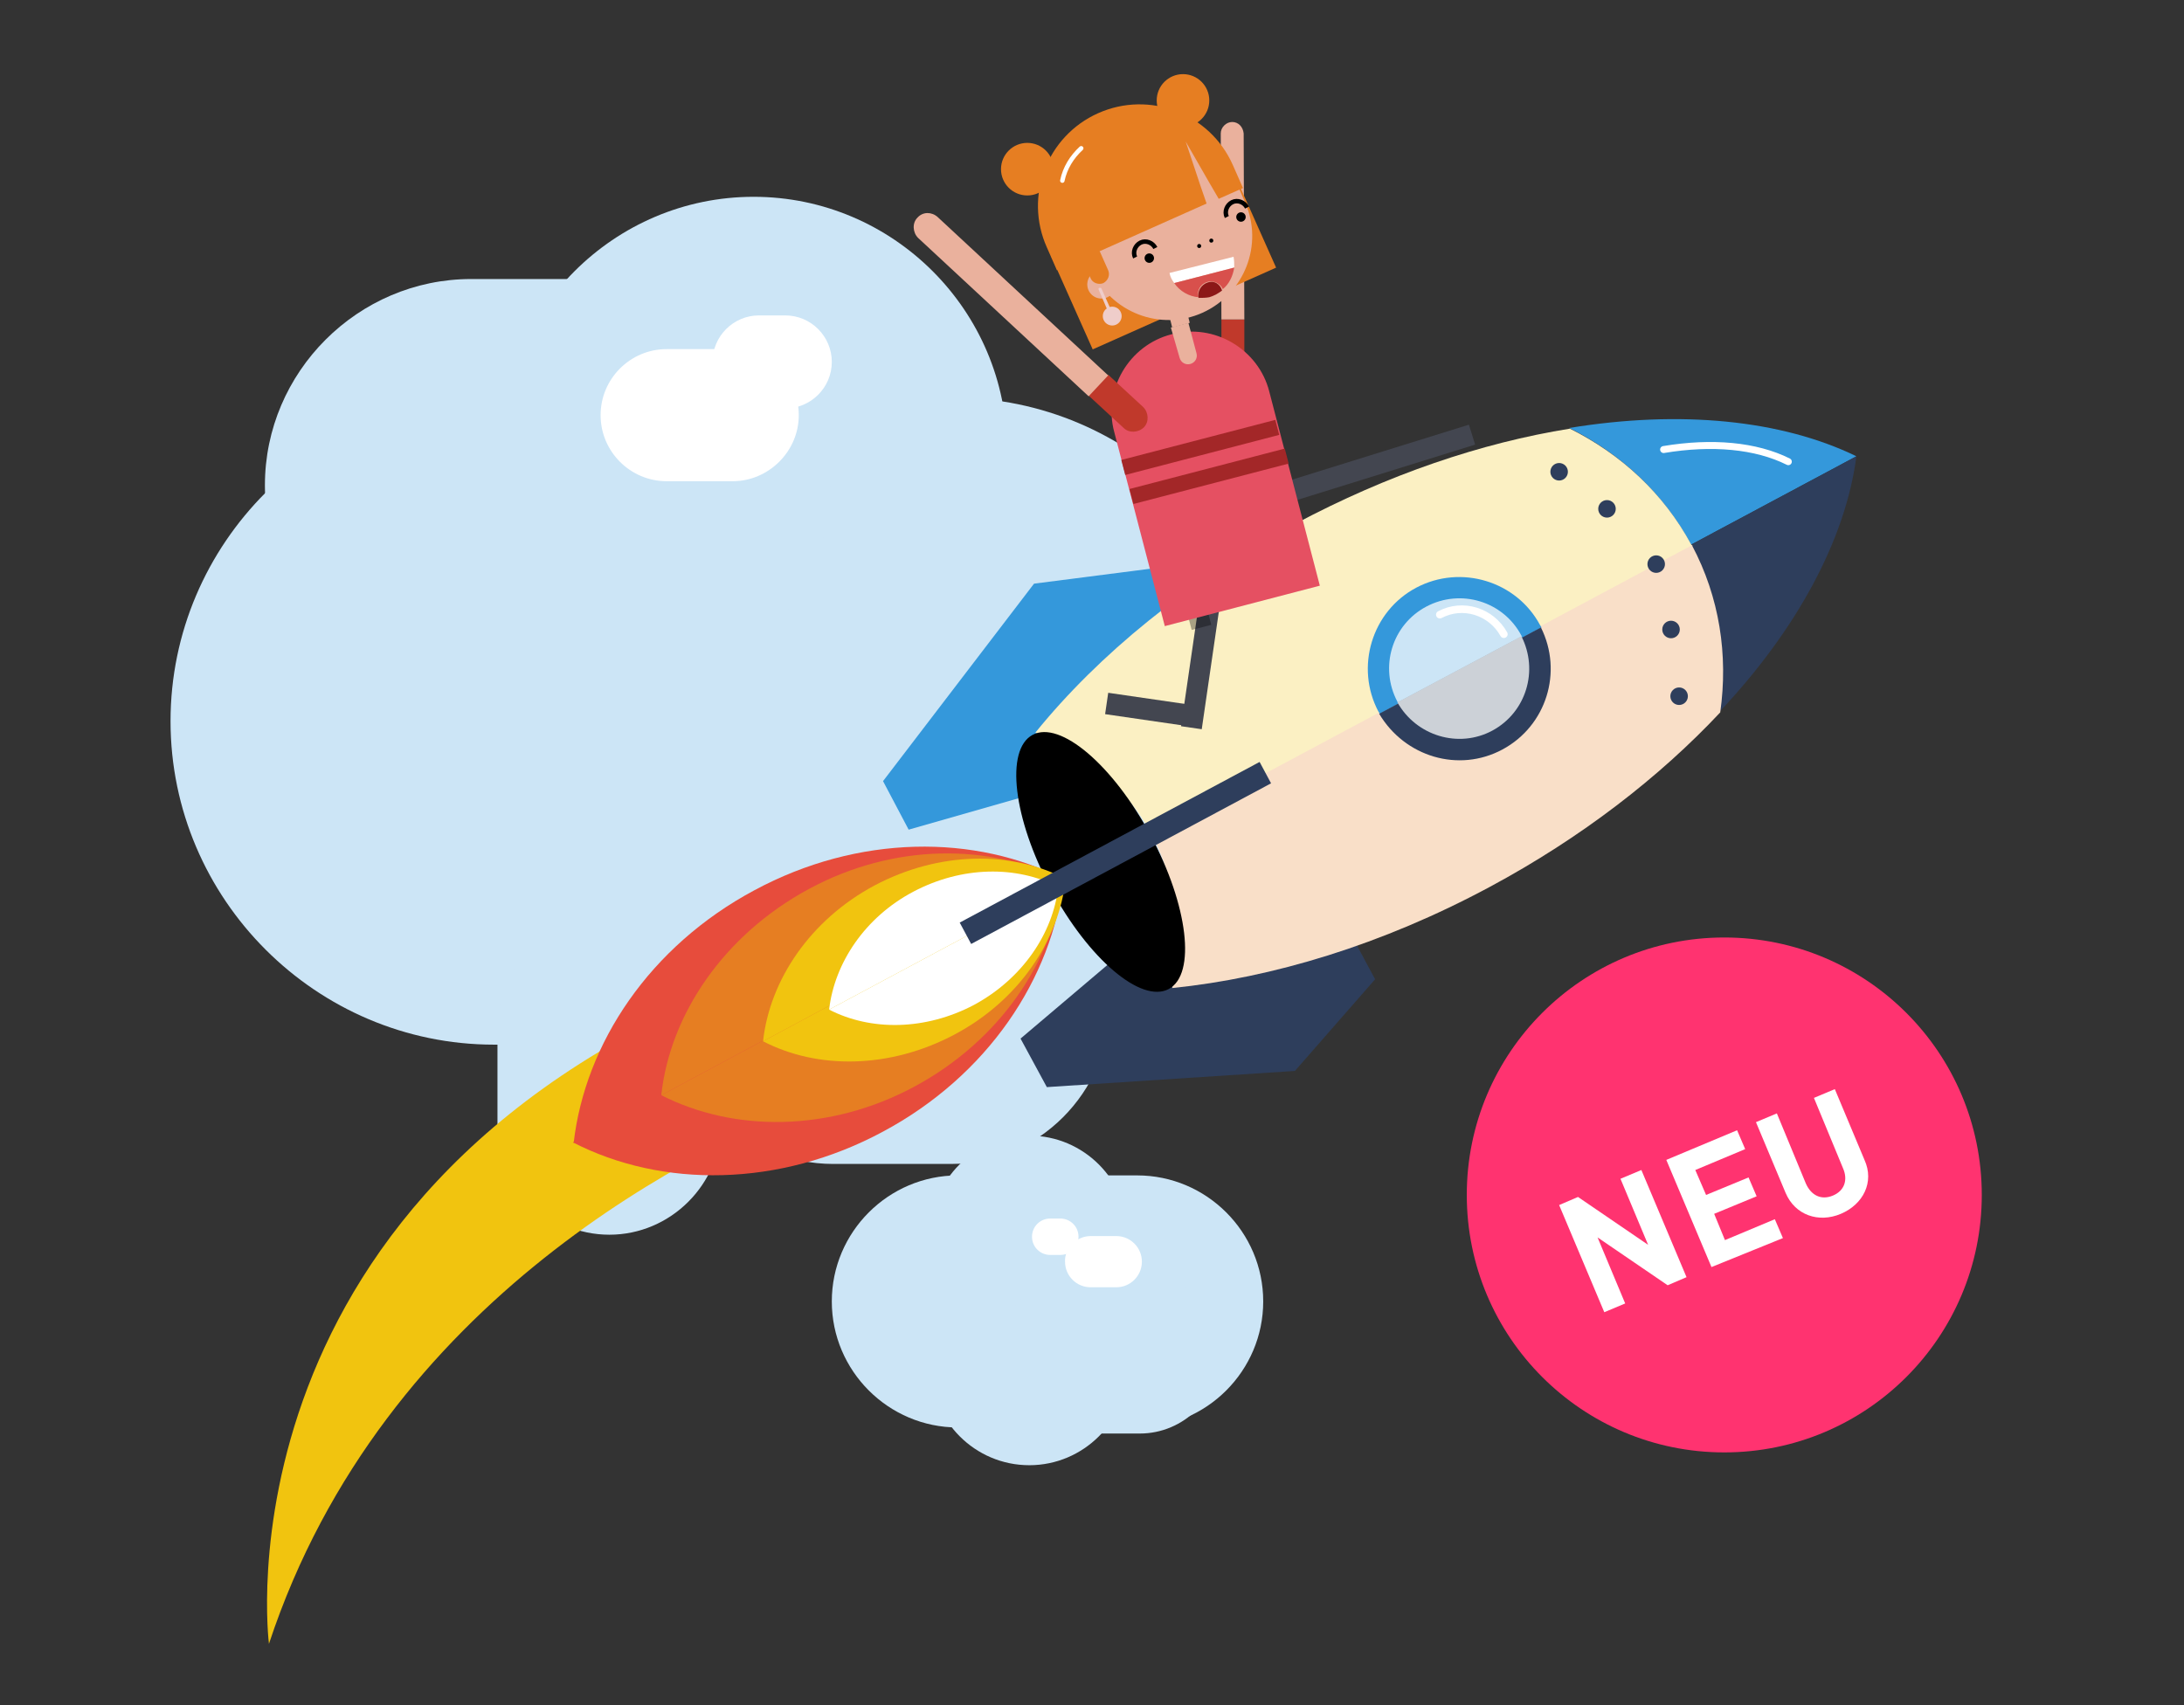 <?xml version="1.0" encoding="UTF-8"?>
<!-- Generator: Adobe Illustrator 24.1.3, SVG Export Plug-In . SVG Version: 6.00 Build 0)  -->
<svg xmlns="http://www.w3.org/2000/svg" xmlns:xlink="http://www.w3.org/1999/xlink" id="Ebene_1" x="0px" y="0px" viewBox="0 0 324 253" style="enable-background:new 0 0 324 253;" xml:space="preserve">
<rect x="0" y="0" width="324" height="253" fill="#333333" stroke="none"/>
<style type="text/css">
	.st0{fill:#CCE5F6;}
	.st1{fill:#FF3370;}
	.st2{fill:#FFFFFF;}
	.st3{fill:#F1C40F;}
	.st4{fill:#2E3E5C;}
	.st5{fill:#3498DB;}
	.st6{fill:none;stroke:#FFFFFF;stroke-width:1.036;stroke-linecap:round;stroke-miterlimit:10;}
	.st7{fill:#FBF0C3;}
	.st8{fill:#F9DFC8;}
	.st9{fill:#E74C3C;}
	.st10{fill:#E67E22;}
	.st11{fill:#CCD1D7;}
	.st12{fill:none;stroke:#FFFFFF;stroke-width:1.128;stroke-linecap:round;stroke-miterlimit:10;}
	.st13{fill:#C0392B;}
	.st14{fill:#EAB19D;}
	.st15{fill:#434650;}
	.st16{opacity:0.33;}
	.st17{fill:#E55062;}
	.st18{fill:none;stroke:#000000;stroke-width:0.661;stroke-miterlimit:10;}
	.st19{fill:#A32728;}
	.st20{fill:#EFCDCA;}
	.st21{fill:none;stroke:#FFFFFF;stroke-width:0.661;stroke-linecap:round;stroke-miterlimit:10;}
	.st22{fill:none;stroke:#E74C3C;stroke-width:0.647;stroke-linecap:round;stroke-miterlimit:10;}
	.st23{fill:#D8504C;}
	.st24{fill:#8C1818;}
</style>
<path class="st0" d="M141.5,155H73.3c-26.4,0-48-21.6-48-48v0c0-26.4,21.6-48,48-48h68.1c26.4,0,48,21.6,48,48v0  C189.5,133.4,167.9,155,141.5,155z"></path>
<path class="st0" d="M111.8,155L111.8,155c-20.7,0-37.6-16.9-37.6-37.6V66.8c0-20.7,16.9-37.6,37.6-37.6h0  c20.7,0,37.6,16.9,37.6,37.6v50.7C149.3,138.1,132.4,155,111.8,155z"></path>
<path class="st0" d="M92.6,102.6H69.9C53,102.6,39.3,88.9,39.3,72v0c0-16.8,13.8-30.6,30.6-30.6h22.7c16.8,0,30.6,13.8,30.6,30.6v0  C123.1,88.9,109.4,102.6,92.6,102.6z"></path>
<path class="st0" d="M90.4,183.2L90.4,183.2c-9.1,0-16.6-7.5-16.6-16.6v-14c0-9.1,7.5-16.6,16.6-16.6h0c9.1,0,16.6,7.5,16.6,16.6v14  C107,175.7,99.5,183.2,90.4,183.2z"></path>
<path class="st0" d="M141.1,172.7h-17.5c-13,0-23.6-10.6-23.6-23.6v0c0-13,10.6-23.6,23.6-23.6h17.5c13,0,23.6,10.6,23.6,23.6v0  C164.6,162.1,154,172.7,141.1,172.7z"></path>
<g>
	<circle class="st1" cx="255.8" cy="177.3" r="38.2"></circle>
	<g>
		<path class="st2" d="M247.4,190.7l-10.4-7.1l4.1,9.8l-3.1,1.3l-6.7-15.9l2.8-1.2l10.4,7.1l-4.1-9.8l3.1-1.3l6.7,15.9L247.4,190.7z    "></path>
		<path class="st2" d="M253.9,188l-6.7-15.9l10.5-4.4l1.2,2.8l-7.4,3.1l1.6,3.7l6.3-2.6l1.2,2.8l-6.3,2.6l1.6,3.9l7.4-3.1l1.2,2.8    L253.9,188z"></path>
		<path class="st2" d="M273.1,180.1c-3.3,1.4-6.8,0.2-8.2-3.1l-4.4-10.5l3.1-1.3l4.3,10.4c0.8,1.8,2.3,2.5,4,1.8    c1.7-0.7,2.3-2.3,1.5-4.1l-4.3-10.4l3.1-1.3l4.4,10.5C278.1,175.4,276.4,178.7,273.1,180.1z"></path>
	</g>
</g>
<g>
	<g>
		<path class="st3" d="M112.6,144.7c-81.6,30.8-72.7,99.2-72.7,99.2c17-51.5,64.1-74,83.1-81.2L112.6,144.7z"></path>
		<g>
			<g>
				<polygon class="st4" points="204,145.3 190.8,120.7 151.4,154.1 155.3,161.3 192.1,158.9     "></polygon>
				<polygon class="st5" points="171.3,84.3 184.5,108.9 134.8,123.1 131,115.9 153.4,86.6     "></polygon>
			</g>
			<g>
				<g>
					<path class="st5" d="M232.8,63.5c7.6,3.8,13.9,9.6,18,17.2c0,0,0,0.1,0.1,0.1l24.5-13.1C264.3,62.3,249.3,60.8,232.8,63.5z"></path>
				</g>
				<path class="st4" d="M275.4,67.7l-24.5,13.1c4.1,7.7,5.4,16.3,4.2,24.8C266.6,93.4,273.8,80,275.4,67.7z"></path>
			</g>
			<path class="st6" d="M265.3,68.5c-4.8-2.4-11.3-3-18.5-1.8"></path>
			<g>
				<path class="st7" d="M250.9,80.8c-4.1-7.6-10.4-13.4-18-17.2c-13.1,2.1-27,6.8-40.7,14.1c-16,8.6-29.2,19.4-38.6,31      c7.4,3,13.5,8.1,17.3,15.2l80.2-42.9C250.9,80.8,250.9,80.8,250.9,80.8z"></path>
				<path class="st8" d="M221,131.6c13.6-7.3,25.2-16.3,34.2-25.9c1.2-8.5-0.1-17.1-4.2-24.8l-80.2,42.9c3.8,7.1,4.7,15,3.1,22.8      C188.7,145.1,205,140.2,221,131.6z"></path>
			</g>
			<ellipse transform="matrix(0.881 -0.472 0.472 0.881 -41.037 92.335)" cx="163.4" cy="127.9" rx="8.4" ry="21.4"></ellipse>
			<g>
				<path class="st9" d="M157.9,130.5c-13.2-6.8-30.6-6.7-46,1.6c-15.5,8.3-25.1,22.7-26.8,37.5L157.9,130.5z"></path>
				<path class="st9" d="M85,169.5c13.2,6.8,30.6,6.7,46-1.6c15.5-8.3,25.1-22.7,26.8-37.5L85,169.5z"></path>
				<g>
					<path class="st10" d="M157.6,130.6c-10.8-5.5-25-5.5-37.6,1.3c-12.6,6.8-20.6,18.6-21.9,30.6L157.6,130.6z"></path>
					<path class="st10" d="M98.1,162.5c10.8,5.5,25,5.5,37.6-1.3c12.6-6.8,20.6-18.6,21.9-30.6L98.1,162.5z"></path>
				</g>
				<g>
					<path class="st3" d="M158.1,130.4c-8.1-4.2-18.8-4.1-28.4,1c-9.5,5.1-15.5,14-16.5,23.1L158.1,130.4z"></path>
					<path class="st3" d="M113.2,154.5c8.1,4.2,18.8,4.1,28.4-1s15.5-14,16.5-23.1L113.2,154.5z"></path>
				</g>
				<g>
					<path class="st2" d="M157,131.6c-6.2-3.2-14.3-3.1-21.5,0.7s-11.7,10.6-12.5,17.5L157,131.6z"></path>
					<path class="st2" d="M123,149.8c6.2,3.2,14.3,3.1,21.5-0.7c7.2-3.9,11.7-10.6,12.5-17.5L123,149.8z"></path>
				</g>
			</g>
			
				<rect x="163.6" y="101.4" transform="matrix(0.472 0.881 -0.881 0.472 198.979 -78.939)" class="st4" width="3.6" height="50.5"></rect>
			<circle class="st4" cx="231.3" cy="70" r="1.3"></circle>
			<circle class="st4" cx="238.4" cy="75.5" r="1.3"></circle>
			<circle class="st4" cx="245.7" cy="83.7" r="1.3"></circle>
			<circle class="st4" cx="247.9" cy="93.4" r="1.3"></circle>
			<circle class="st4" cx="249.1" cy="103.3" r="1.3"></circle>
			<g>
				<path class="st5" d="M228.5,92.8c-3.5-6.6-11.8-9.1-18.4-5.6c-6.6,3.5-9.1,11.8-5.6,18.4c0.1,0.1,0.1,0.2,0.2,0.3l24-12.8      C228.6,93,228.6,92.9,228.5,92.8z"></path>
				<path class="st4" d="M222.9,111.2c6.5-3.5,9-11.5,5.7-18.1l-24,12.8C208.4,112.3,216.4,114.7,222.9,111.2z"></path>
			</g>
			<g>
				<path class="st0" d="M225.7,94.3c-2.7-5.1-9-7-14.1-4.3c-5.1,2.7-7,9-4.3,14.1c0,0,0,0.1,0.1,0.1l18.4-9.8      C225.7,94.3,225.7,94.3,225.7,94.3z"></path>
				<path class="st11" d="M221.4,108.4c5-2.7,6.9-8.9,4.3-14l-18.4,9.8C210.1,109.2,216.4,111.1,221.4,108.4z"></path>
			</g>
			<path class="st12" d="M213.6,91.2c3.4-1.8,7.6-0.5,9.5,2.9"></path>
		</g>
	</g>
	<g>
		<g>
			<g>
				<g>
					<path class="st13" d="M181.2,53.1c0,0.9,0.8,1.7,1.7,1.7c0.9,0,1.7-0.8,1.7-1.7l0-5.7l-3.4,0L181.2,53.1z"></path>
				</g>
				<path class="st14" d="M182.8,18.1c-0.9,0-1.7,0.8-1.7,1.7l0.1,27.6l3.4,0l-0.1-27.6C184.4,18.8,183.7,18.1,182.8,18.1z"></path>
			</g>
			<g>
				
					<rect x="177.7" y="72.5" transform="matrix(0.99 0.144 -0.144 0.99 14.855 -24.856)" class="st15" width="3.1" height="35.6"></rect>
				
					<rect x="169.3" y="98.6" transform="matrix(-0.144 0.99 -0.99 -0.144 299.566 -48.701)" class="st15" width="3.2" height="13.3"></rect>
				
					<rect x="176.3" y="90.2" transform="matrix(0.968 -0.252 0.252 0.968 -17.357 47.676)" class="st16" width="3" height="3"></rect>
				
					<rect x="200" y="52" transform="matrix(-0.297 -0.955 0.955 -0.297 194.579 282.989)" class="st15" width="3.1" height="35.6"></rect>
				
					<rect x="188.4" y="78.9" transform="matrix(0.968 -0.252 0.252 0.968 -14.11 50.358)" class="st16" width="3" height="3"></rect>
				<g>
					<path class="st17" d="M195.8,86.9l-7.5-28.8c-1.6-6.3-8.2-10.2-14.5-8.5c-6.3,1.6-10.2,8.2-8.5,14.5l7.5,28.8L195.8,86.9z"></path>
				</g>
				<g>
					<path class="st14" d="M175,53.1c0.2,0.7,0.9,1.1,1.6,0.9c0.7-0.2,1.1-0.9,0.9-1.6l-1.2-4.5l-2.6,0.7L175,53.1z"></path>
					<path class="st14" d="M174.4,45.4c-0.7,0.2-1.1,0.9-0.9,1.6l0.4,1.6l2.6-0.7l-0.4-1.6C175.8,45.6,175.1,45.2,174.4,45.4z"></path>
				</g>
				
					<rect x="157.8" y="31.2" transform="matrix(0.913 -0.407 0.407 0.913 -0.852 73.701)" class="st10" width="29.8" height="15.2"></rect>
				<path class="st14" d="M178.4,46.4L178.4,46.4c-6.2,2.8-13.6,0-16.4-6.3l-1.7-3.9c-2.8-6.2,0-13.6,6.3-16.4l0,0      c6.2-2.8,13.6,0,16.4,6.3l1.7,3.9C187.5,36.3,184.6,43.6,178.4,46.4z"></path>
				<g>
					<circle cx="184.1" cy="32.2" r="0.7"></circle>
					<circle cx="170.5" cy="38.3" r="0.7"></circle>
				</g>
				<g>
					<path class="st18" d="M168.4,38.2c-0.4-0.8,0-1.8,0.8-2.2c0.8-0.4,1.8,0,2.2,0.8"></path>
					<path class="st18" d="M182,32.2c-0.4-0.8,0-1.8,0.8-2.2s1.8,0,2.2,0.8"></path>
				</g>
				<g>
					<circle cx="177.9" cy="36.5" r="0.3"></circle>
					<circle cx="179.7" cy="35.7" r="0.3"></circle>
				</g>
				<g>
					<g>
						
							<rect x="166.2" y="65.3" transform="matrix(0.968 -0.252 0.252 0.968 -10.988 46.918)" class="st19" width="23.6" height="2.3"></rect>
					</g>
				</g>
				<g>
					<g>
						
							<rect x="167.4" y="69.6" transform="matrix(0.968 -0.252 0.252 0.968 -12.024 47.367)" class="st19" width="23.8" height="2.3"></rect>
					</g>
				</g>
				<circle class="st14" cx="163.4" cy="42.2" r="2.1"></circle>
				<g>
					<g>
						<g>
							<path class="st20" d="M164.5,45.9c-0.1,0.1-0.3,0-0.3-0.1L163,43c-0.1-0.1,0-0.3,0.1-0.3s0.3,0,0.3,0.1l1.2,2.7         C164.7,45.7,164.6,45.8,164.5,45.9z"></path>
						</g>
					</g>
					<g>
						<circle class="st20" cx="165" cy="46.9" r="1.4"></circle>
					</g>
				</g>
				<path class="st10" d="M163.7,42L163.7,42c-0.7,0.3-1.6,0-1.9-0.7l-1.2-2.7c-0.3-0.7,0-1.6,0.7-1.9h0c0.7-0.3,1.6,0,1.9,0.7      l1.2,2.7C164.7,40.8,164.4,41.6,163.7,42z"></path>
				<path class="st10" d="M162.9,16.8L162.9,16.8c-7.6,3.4-11,12.3-7.6,19.9l1.5,3.4l22.2-9.9l-0.9-2.6l-2.2-6.6l3.5,6.1l1.4,2.4      l3.6-1.6l-1.5-3.4C179.5,16.8,170.5,13.4,162.9,16.8z"></path>
				<path class="st21" d="M157.6,26.8c0.4-1.9,1.4-3.5,2.8-4.8"></path>
				<circle class="st10" cx="175.5" cy="14.9" r="3.9"></circle>
				<circle class="st10" cx="152.4" cy="25.1" r="3.9"></circle>
				<path class="st22" d="M180.5,41.3"></path>
				<g>
					<path class="st2" d="M173.5,40.5c0.1,0.6,0.4,1.1,0.7,1.5l8.9-2.3c0-0.5,0-1.1-0.1-1.6L173.5,40.5z"></path>
					<path class="st23" d="M183.1,39.7l-8.9,2.3c0.8,1.2,2.2,2,3.6,2.1c-0.3-1,0.3-2,1.4-2.3c0.9-0.2,1.9,0.3,2.2,1.1       C182.3,42.2,182.9,41,183.1,39.7z"></path>
					<path class="st24" d="M179.2,41.9c-1,0.3-1.6,1.3-1.4,2.3c0.5,0,1.1,0,1.6-0.1c0.7-0.2,1.4-0.6,1.9-1       C181,42.1,180.1,41.6,179.2,41.9z"></path>
				</g>
			</g>
			<g>
				<g>
					<path class="st13" d="M166.7,63.5c0.8,0.8,2.2,0.7,3-0.1c0.8-0.8,0.7-2.2-0.1-3l-5.2-4.8l-2.9,3.1L166.7,63.5z"></path>
				</g>
				<path class="st14" d="M136.1,32.3c-0.8,0.8-0.7,2.2,0.1,3l25.3,23.5l2.9-3.1l-25.3-23.5C138.2,31.4,136.9,31.4,136.1,32.3z"></path>
			</g>
		</g>
	</g>
</g>
<path class="st2" d="M116.5,60.6h-3.9c-3.8,0-6.9-3.1-6.9-6.9v0c0-3.8,3.1-6.9,6.9-6.9h3.9c3.8,0,6.9,3.1,6.9,6.9v0  C123.4,57.5,120.3,60.6,116.5,60.6z"></path>
<path class="st2" d="M108.7,71.4h-9.8c-5.4,0-9.8-4.4-9.8-9.8v0c0-5.4,4.4-9.8,9.8-9.8h9.8c5.4,0,9.8,4.4,9.8,9.8v0  C118.5,67,114,71.4,108.7,71.4z"></path>
<g>
	<path class="st0" d="M142.1,174.4h26.6c10.3,0,18.7,8.4,18.7,18.7v0c0,10.3-8.4,18.7-18.7,18.7h-26.6c-10.3,0-18.7-8.4-18.7-18.7v0   C123.4,182.8,131.8,174.4,142.1,174.4z"></path>
	<path class="st0" d="M152.7,168.5L152.7,168.5c8.1,0,14.6,6.6,14.6,14.6v19.7c0,8.1-6.6,14.6-14.6,14.6h0   c-8.1,0-14.6-6.6-14.6-14.6v-19.7C138,175.1,144.6,168.5,152.7,168.5z"></path>
	<path class="st0" d="M160.2,188.9h8.9c6.6,0,11.9,5.4,11.9,11.9v0c0,6.6-5.4,11.9-11.9,11.9h-8.9c-6.6,0-11.9-5.4-11.9-11.9v0   C148.3,194.3,153.6,188.9,160.2,188.9z"></path>
	<path class="st2" d="M155.8,180.8h1.5c1.5,0,2.7,1.2,2.7,2.7l0,0c0,1.5-1.2,2.7-2.7,2.7h-1.5c-1.5,0-2.7-1.2-2.7-2.7l0,0   C153.1,182,154.3,180.8,155.8,180.8z"></path>
	<path class="st2" d="M161.8,183.4h3.8c2.1,0,3.8,1.7,3.8,3.8l0,0c0,2.1-1.7,3.8-3.8,3.8h-3.8c-2.1,0-3.8-1.7-3.8-3.8l0,0   C157.9,185.2,159.7,183.4,161.8,183.4z"></path>
</g>
</svg>
